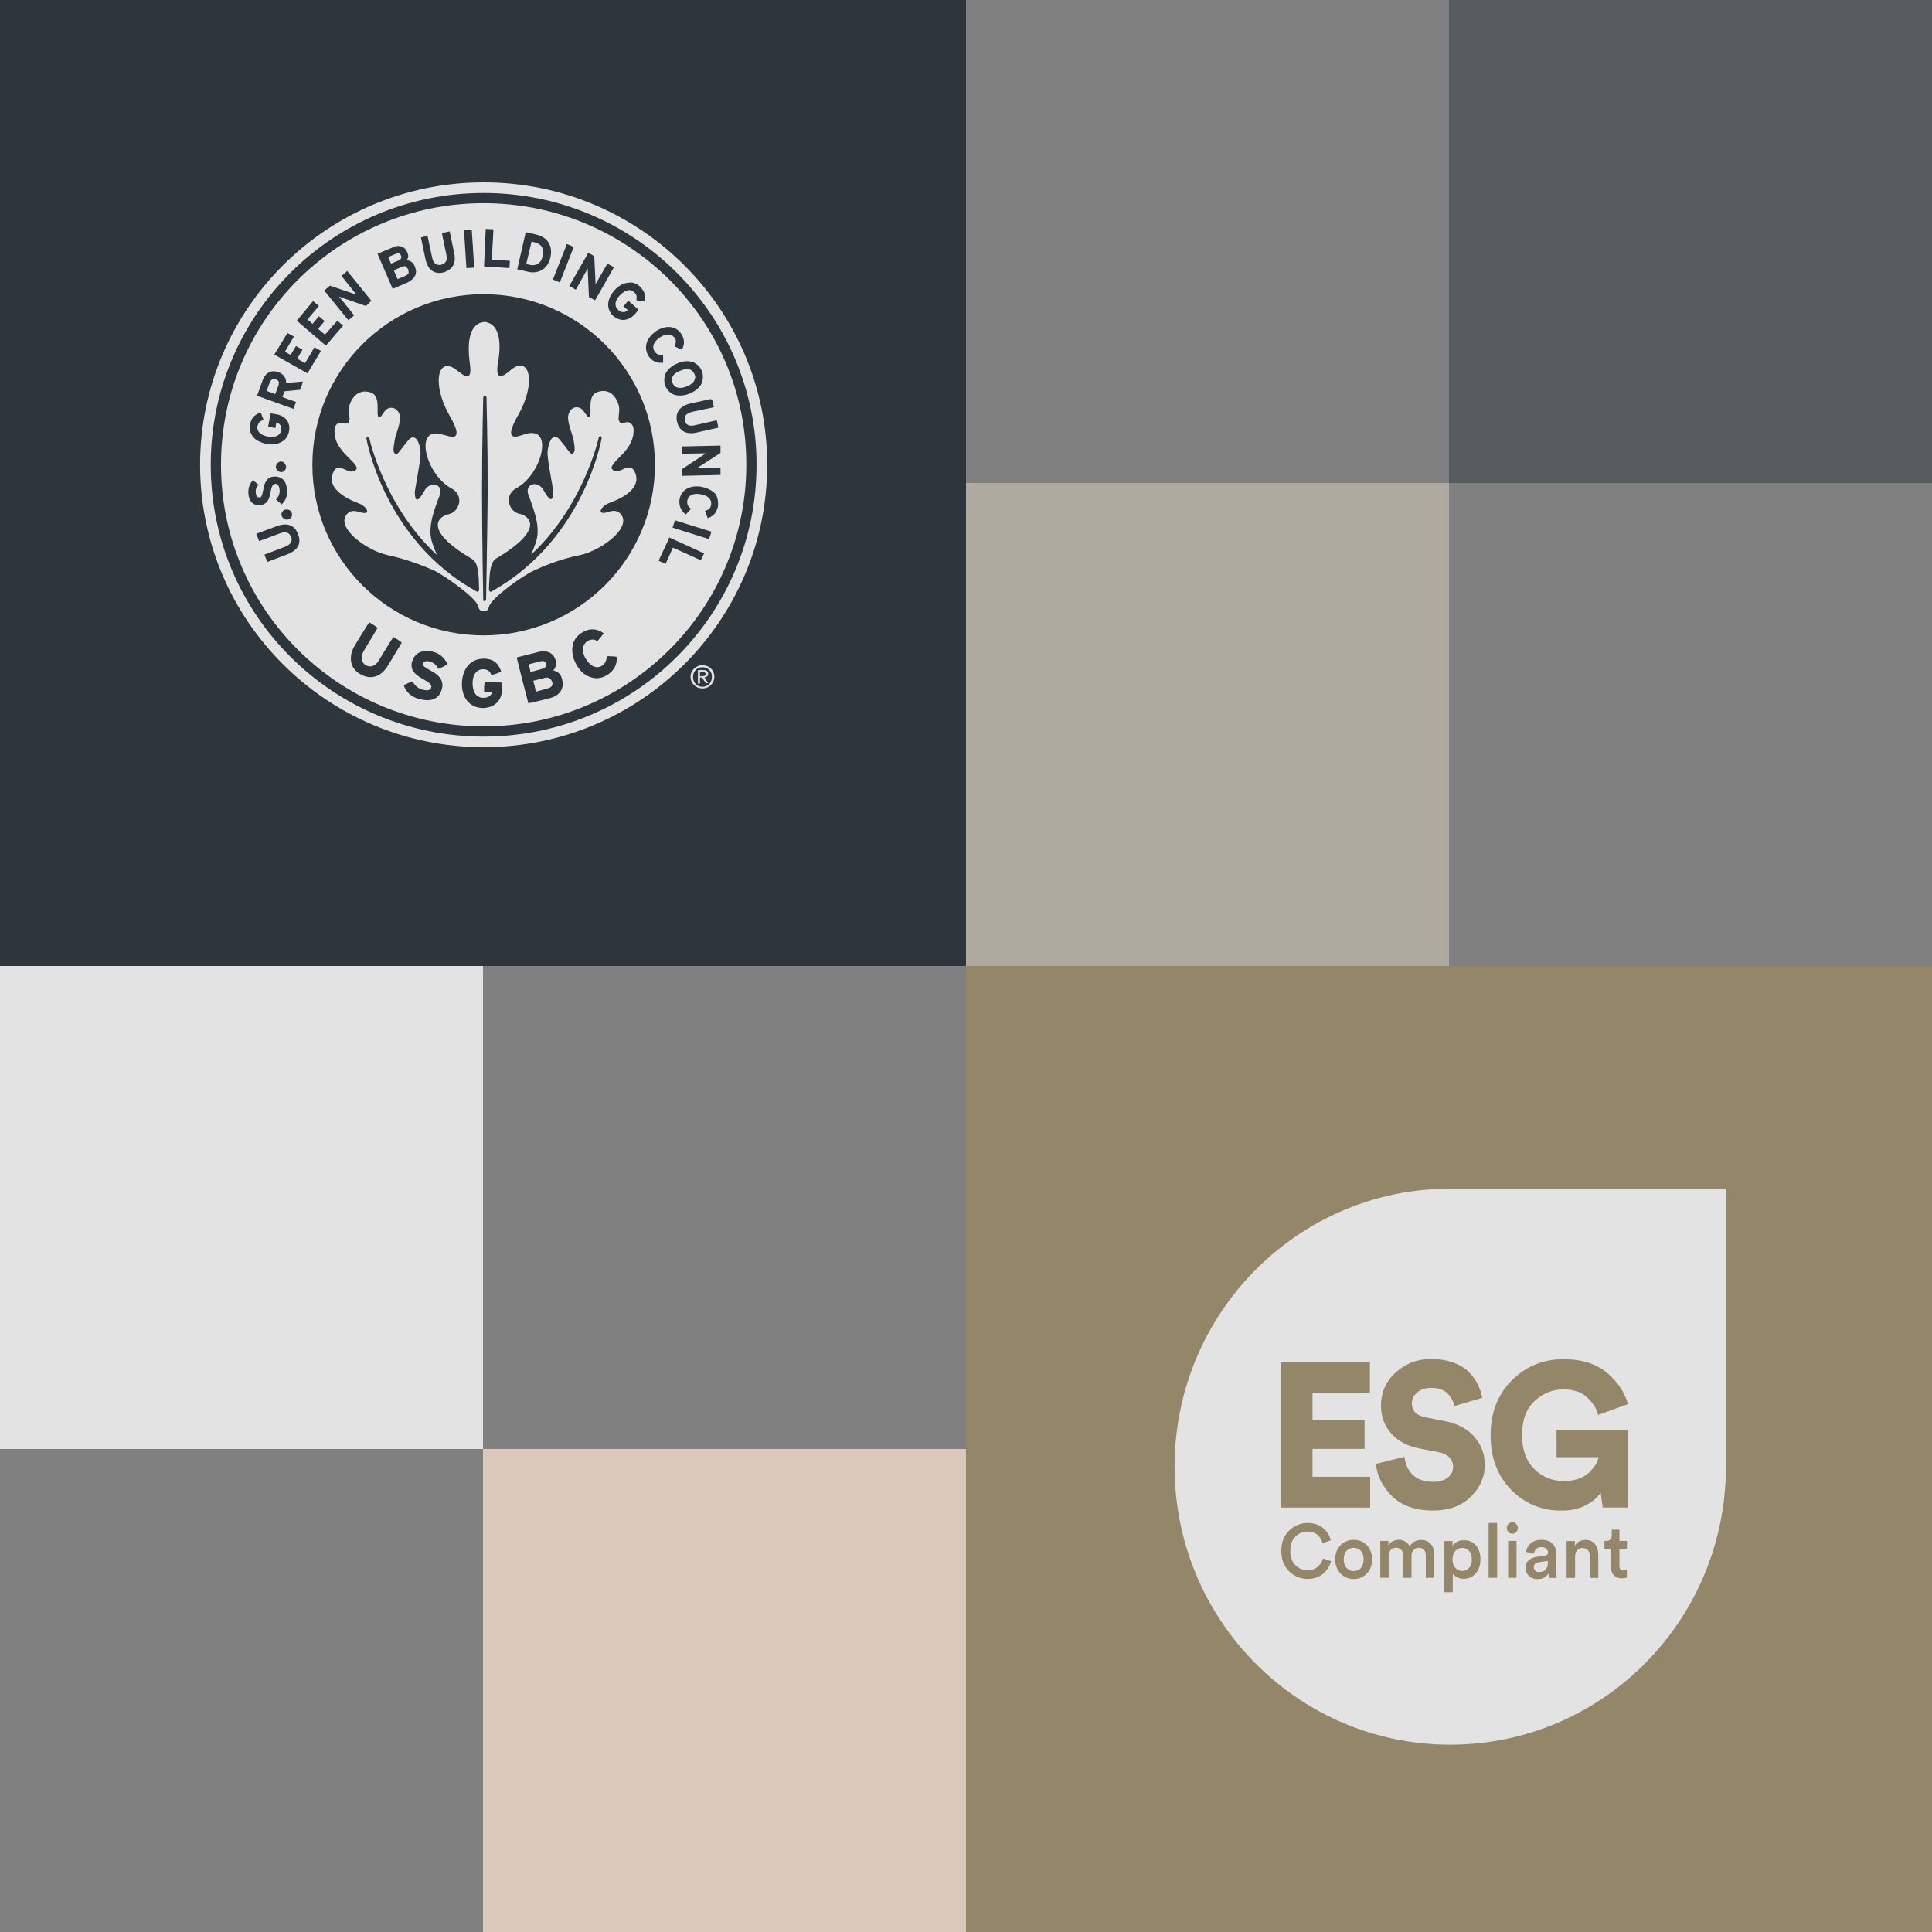 <?xml version="1.0" encoding="UTF-8" standalone="no"?>
<svg
   width="408"
   height="408"
   viewBox="0 0 408 408"
   fill="none"
   version="1.1"
   id="svg36"
   sodipodi:docname="home.intro.logo.svg"
   inkscape:version="1.1.1 (3bf5ae0d25, 2021-09-20)"
   xmlns:inkscape="http://www.inkscape.org/namespaces/inkscape"
   xmlns:sodipodi="http://sodipodi.sourceforge.net/DTD/sodipodi-0.dtd"
   xmlns="http://www.w3.org/2000/svg"
   xmlns:svg="http://www.w3.org/2000/svg">
  <rect x="0" y="0" width="408" height="408" fill="#808080" stroke="none"/>
  <defs
     id="defs40" />
  <sodipodi:namedview
     id="namedview38"
     pagecolor="#ffffff"
     bordercolor="#666666"
     borderopacity="1.0"
     inkscape:pageshadow="2"
     inkscape:pageopacity="0.0"
     inkscape:pagecheckerboard="0"
     showgrid="false"
     inkscape:zoom="2.1397059"
     inkscape:cx="260.08247"
     inkscape:cy="166.61168"
     inkscape:window-width="2560"
     inkscape:window-height="1377"
     inkscape:window-x="-8"
     inkscape:window-y="152"
     inkscape:window-maximized="1"
     inkscape:current-layer="logoTop" />
  <g
     id="logoTop">
    <rect
       width="204"
       height="204"
       fill="#2d363c"
       id="rect2"
       x="0"
       y="0" />
    <g
       style="fill:none"
       id="g874"
       transform="matrix(1.514,0,0,1.257,249.544,261.362)">
      <path
         fill-rule="evenodd"
         clip-rule="evenodd"
         d="M 0,40 C 0,17.909 17.909,0 40,0 H 80 V 40 C 80,62.091 62.091,80 40,80 17.909,80 0,62.091 0,40 Z m 28.362,5.887 H 15.485 v -20.911 h 12.86 v 4.399 h -8.332 v 3.973 h 7.558 v 4.097 h -7.558 v 4.008 h 8.367 v 4.434 z M 40.575,31.289 44.638,30.101 C 44.517,29.427 44.293,28.788 44.018,28.168 43.691,27.547 43.261,26.962 42.71,26.394 42.142,25.826 41.401,25.365 40.454,25.028 39.508,24.691 38.44,24.514 37.235,24.514 c -1.997,0 -3.701,0.638 -5.13,1.915 -1.429,1.277 -2.152,2.873 -2.152,4.806 0,1.561 0.499,2.891 1.481,3.991 0.981,1.1 2.324,1.809 4.046,2.146 l 2.772,0.532 c 0.689,0.124 1.222,0.372 1.601,0.745 0.379,0.372 0.568,0.816 0.568,1.348 0,0.656 -0.258,1.171 -0.775,1.579 -0.516,0.408 -1.205,0.603 -2.083,0.603 -1.308,0 -2.324,-0.337 -3.013,-1.011 -0.689,-0.692 -1.085,-1.543 -1.188,-2.59 l -4.149,1.029 c 0.172,1.738 0.964,3.281 2.358,4.647 1.395,1.366 3.374,2.057 5.939,2.057 2.29,0 4.114,-0.656 5.475,-1.986 1.36,-1.33 2.031,-2.856 2.031,-4.611 0,-1.525 -0.516,-2.873 -1.532,-4.026 -1.016,-1.153 -2.462,-1.898 -4.338,-2.252 l -2.72,-0.532 c -1.326,-0.248 -1.997,-0.922 -1.997,-2.004 0,-0.603 0.258,-1.135 0.775,-1.579 0.516,-0.443 1.171,-0.656 1.997,-0.656 1.085,0 1.894,0.284 2.427,0.834 0.534,0.55 0.844,1.135 0.947,1.791 z m 25.18,14.588 h -3.632 l -0.293,-2.128 c -0.499,0.727 -1.24,1.33 -2.204,1.827 -0.981,0.497 -2.135,0.745 -3.495,0.745 -2.909,0 -5.337,-1.011 -7.317,-3.015 -1.98,-2.022 -2.961,-4.629 -2.961,-7.857 0,-3.21 1.033,-5.817 3.082,-7.857 2.049,-2.04 4.545,-3.051 7.489,-3.051 2.634,0 4.717,0.638 6.266,1.915 1.549,1.277 2.582,2.785 3.116,4.54 l -4.356,1.561 c -0.207,-0.887 -0.723,-1.72 -1.567,-2.501 -0.826,-0.78 -1.997,-1.171 -3.478,-1.171 -1.567,0 -2.961,0.55 -4.166,1.667 -1.205,1.117 -1.825,2.731 -1.825,4.878 0,2.093 0.585,3.707 1.739,4.877 1.171,1.171 2.617,1.756 4.356,1.756 1.481,0 2.651,-0.372 3.495,-1.1 0.844,-0.745 1.343,-1.508 1.515,-2.324 H 55.425 V 34.686 H 65.755 Z M 19.293,54.901 c 0.584,0 1.081,-0.158 1.459,-0.492 0.378,-0.316 0.652,-0.72 0.789,-1.194 l 1.167,0.386 c -0.189,0.703 -0.584,1.317 -1.167,1.809 -0.584,0.492 -1.339,0.738 -2.248,0.738 -1.047,0 -1.956,-0.369 -2.695,-1.107 -0.738,-0.738 -1.116,-1.704 -1.116,-2.916 0,-1.212 0.378,-2.178 1.133,-2.916 0.755,-0.738 1.648,-1.107 2.677,-1.107 0.892,0 1.648,0.228 2.231,0.703 0.584,0.474 0.961,1.071 1.15,1.792 l -1.201,0.421 c -0.12,-0.492 -0.378,-0.896 -0.738,-1.212 -0.378,-0.316 -0.858,-0.474 -1.459,-0.474 -0.669,0 -1.253,0.246 -1.75,0.738 -0.498,0.474 -0.738,1.177 -0.738,2.055 0,0.878 0.24,1.546 0.738,2.038 0.498,0.492 1.081,0.738 1.768,0.738 z m 4.771,-3.583 c 0.515,-0.527 1.15,-0.79 1.922,-0.79 0.772,0 1.425,0.264 1.922,0.79 0.498,0.544 0.755,1.212 0.755,2.02 0,0.808 -0.24,1.493 -0.755,2.02 -0.498,0.544 -1.15,0.808 -1.922,0.808 -0.772,0 -1.407,-0.281 -1.922,-0.808 -0.498,-0.527 -0.755,-1.212 -0.755,-2.02 0,-0.826 0.24,-1.493 0.755,-2.02 z m 1.922,3.706 c 0.412,0 0.755,-0.141 1.03,-0.439 0.275,-0.299 0.412,-0.72 0.412,-1.247 0,-0.527 -0.12,-0.931 -0.412,-1.23 -0.292,-0.299 -0.618,-0.439 -1.03,-0.439 -0.412,0 -0.755,0.141 -1.03,0.439 -0.275,0.299 -0.412,0.703 -0.412,1.23 0,0.509 0.137,0.931 0.412,1.23 0.292,0.299 0.618,0.457 1.03,0.457 z m 22.448,-6.78 c 0.154,-0.158 0.343,-0.246 0.566,-0.246 0.223,0 0.429,0.088 0.566,0.246 0.154,0.158 0.24,0.351 0.24,0.58 0,0.228 -0.086,0.422 -0.24,0.58 -0.154,0.158 -0.343,0.246 -0.566,0.246 -0.223,0 -0.412,-0.088 -0.566,-0.246 -0.154,-0.158 -0.24,-0.351 -0.24,-0.58 0,-0.228 0.086,-0.421 0.24,-0.58 z m 6.419,2.845 c 0.36,0.369 0.532,0.843 0.532,1.423 h 0.017 v 2.652 c 0,0.351 0.034,0.632 0.069,0.843 H 54.322 C 54.287,55.902 54.27,55.674 54.27,55.34 c -0.343,0.562 -0.875,0.843 -1.596,0.843 -0.532,0 -0.944,-0.158 -1.27,-0.474 -0.326,-0.316 -0.48,-0.685 -0.48,-1.124 0,-0.457 0.137,-0.826 0.429,-1.089 0.292,-0.263 0.669,-0.439 1.133,-0.509 l 1.321,-0.211 c 0.257,-0.035 0.378,-0.176 0.378,-0.386 0,-0.228 -0.069,-0.422 -0.24,-0.58 -0.172,-0.158 -0.412,-0.228 -0.738,-0.228 -0.309,0 -0.549,0.088 -0.738,0.264 -0.189,0.176 -0.292,0.404 -0.326,0.685 l -1.133,-0.264 c 0.051,-0.492 0.275,-0.896 0.669,-1.23 0.395,-0.334 0.892,-0.509 1.51,-0.509 0.755,0 1.304,0.193 1.665,0.562 z m -1.047,3.759 c 0.24,-0.211 0.36,-0.562 0.36,-1.054 v -0.246 l -1.356,0.211 c -0.463,0.088 -0.686,0.316 -0.686,0.72 0,0.193 0.069,0.351 0.206,0.492 0.137,0.123 0.309,0.193 0.549,0.193 0.378,0 0.686,-0.105 0.927,-0.316 z m -7.002,1.142 h -1.236 v -7.886 h 1.236 z m 17.9,-1.212 c 0.103,0.105 0.275,0.158 0.498,0.158 0.123,0 0.247,-0.014 0.383,-0.03 0.015,-0.002 0.031,-0.004 0.046,-0.005 v 1.036 c -0.189,0.088 -0.429,0.123 -0.755,0.123 -0.48,0 -0.858,-0.141 -1.133,-0.422 -0.275,-0.281 -0.412,-0.667 -0.412,-1.159 v -2.67 h -0.961 v -1.124 h 0.257 c 0.275,0 0.463,-0.07 0.601,-0.228 0.137,-0.158 0.206,-0.351 0.206,-0.597 v -0.79 h 1.116 v 1.616 h 1.081 v 1.124 h -1.081 v 2.459 c 0,0.228 0.051,0.404 0.154,0.509 z M 49.619,55.99 H 48.401 V 50.685 H 49.619 Z M 34.121,51.476 c 0.36,-0.615 0.927,-0.931 1.682,-0.931 0.515,0 0.944,0.158 1.304,0.509 0.36,0.334 0.532,0.826 0.532,1.493 v 3.443 h -1.184 v -3.232 c 0,-0.334 -0.086,-0.597 -0.258,-0.79 -0.172,-0.193 -0.429,-0.299 -0.755,-0.299 -0.309,0 -0.566,0.105 -0.772,0.334 -0.189,0.228 -0.292,0.509 -0.292,0.843 v 3.144 h -1.219 v -3.232 c 0,-0.334 -0.086,-0.597 -0.257,-0.79 -0.172,-0.193 -0.429,-0.299 -0.755,-0.299 -0.326,0 -0.601,0.105 -0.789,0.334 -0.189,0.228 -0.292,0.509 -0.292,0.843 v 3.144 h -1.218 v -5.304 h 1.184 v 0.667 c 0.137,-0.263 0.343,-0.474 0.635,-0.615 0.292,-0.141 0.584,-0.211 0.892,-0.211 0.36,0 0.669,0.088 0.944,0.246 0.275,0.158 0.481,0.404 0.618,0.703 z m 24.611,-0.72 c 0.275,-0.141 0.566,-0.211 0.875,-0.211 0.601,0 1.081,0.193 1.39,0.597 0.326,0.386 0.48,0.896 0.48,1.51 v 3.355 h -1.236 v -3.127 c 0,-0.369 -0.086,-0.65 -0.258,-0.861 -0.172,-0.211 -0.446,-0.316 -0.807,-0.316 -0.343,0 -0.601,0.123 -0.789,0.351 -0.189,0.228 -0.275,0.527 -0.275,0.896 v 3.056 h -1.236 v -5.304 h 1.201 v 0.703 c 0.154,-0.299 0.378,-0.509 0.652,-0.65 z m -17.763,0.07 c 0.292,-0.158 0.635,-0.246 1.013,-0.246 0.755,0 1.339,0.264 1.768,0.773 0.429,0.509 0.635,1.177 0.635,1.985 0,0.808 -0.223,1.475 -0.669,2.002 -0.446,0.527 -1.03,0.79 -1.768,0.79 -0.36,0 -0.652,-0.07 -0.944,-0.211 -0.292,-0.141 -0.498,-0.316 -0.635,-0.527 v 2.67 H 39.15 v -7.359 h 1.184 v 0.72 c 0.137,-0.246 0.343,-0.439 0.635,-0.597 z m 0.772,4.18 c 0.412,0 0.755,-0.158 1.013,-0.457 0.257,-0.316 0.395,-0.72 0.378,-1.212 0,-0.492 -0.12,-0.896 -0.378,-1.194 -0.258,-0.299 -0.601,-0.457 -1.013,-0.457 -0.412,0 -0.755,0.158 -1.013,0.457 -0.257,0.298 -0.395,0.703 -0.395,1.194 0,0.509 0.137,0.913 0.395,1.212 0.275,0.299 0.601,0.457 1.013,0.457 z"
         fill="#ffffff"
         id="path865" />
    </g>
    <g
       style="fill:none"
       id="g1456"
       transform="matrix(1.497,0,0,1.491,42.254,38.515)">
      <path
         d="M 40,0 C 17.919,0 0,17.919 0,40 0,62.081 17.919,80 40,80 62.081,80 80,62.081 80,40 80,17.919 62.081,0 40,0 Z m 0,78.497 C 18.728,78.497 1.503,61.272 1.503,40 1.503,18.728 18.728,1.503 40,1.503 61.272,1.503 78.497,18.728 78.497,40 78.497,61.272 61.272,78.497 40,78.497 Z"
         fill="#e3e3e3"
         id="path1417" />
      <path
         d="m 27.862,13.699 c 0.289,-0.116 1.098,-0.462 1.098,-0.462 0.231,-0.116 0.405,-0.231 0.462,-0.405 l -0.058,-0.52 -0.347,-0.405 c -0.173,-0.058 -0.347,-0.058 -0.578,0.058 0,0 -0.867,0.405 -1.098,0.462 0.058,0.231 0.405,1.04 0.52,1.272 z"
         fill="#e3e3e3"
         id="path1419" />
      <path
         d="m 10.697,27.919 c -0.405,-0.173 -0.694,0 -0.867,0.405 0,0 -0.347,0.983 -0.462,1.214 0.231,0.058 1.04,0.405 1.214,0.462 0.116,-0.231 0.462,-1.214 0.462,-1.214 0.058,-0.116 0.058,-0.231 0.058,-0.347 0.058,-0.173 -0.058,-0.405 -0.405,-0.52 z"
         fill="#e3e3e3"
         id="path1421" />
      <path
         d="m 66.535,27.975 c 0,0.173 0.058,0.289 0.116,0.462 0.289,0.694 1.04,0.867 2.023,0.462 0.578,-0.231 0.983,-0.578 1.098,-0.983 0.116,-0.289 0.116,-0.52 -0.058,-0.809 -0.289,-0.694 -1.04,-0.867 -2.023,-0.405 -0.751,0.289 -1.156,0.751 -1.156,1.272 z"
         fill="#e3e3e3"
         id="path1423" />
      <path
         d="m 47.628,11.56 c 0.347,-0.231 0.578,-0.578 0.694,-1.098 0.058,-0.231 0.058,-0.405 0.058,-0.578 0,-0.289 -0.058,-0.52 -0.173,-0.751 -0.173,-0.289 -0.52,-0.52 -0.983,-0.636 0,0 -0.289,-0.058 -0.462,-0.116 -0.058,0.289 -0.694,2.948 -0.751,3.179 0.173,0.058 0.462,0.116 0.462,0.116 0.405,0.116 0.809,0.058 1.156,-0.116 z"
         fill="#e3e3e3"
         id="path1425" />
      <path
         d="m 28.383,10.579 c 0,-0.116 0,-0.173 -0.058,-0.231 -0.116,-0.289 -0.347,-0.405 -0.694,-0.231 0,0 -0.867,0.347 -1.098,0.463 0.058,0.173 0.289,0.694 0.405,0.925 0.289,-0.116 1.098,-0.462 1.098,-0.462 0.289,-0.116 0.347,-0.289 0.347,-0.462 z"
         fill="#e3e3e3"
         id="path1427" />
      <path
         d="m 40.001,2.947 c -20.462,0 -37.052,16.59 -37.052,37.052 0,20.462 16.59,37.052 37.052,37.052 20.462,0 37.052,-16.59 37.052,-37.052 C 77.111,19.537 60.464,2.947 40.001,2.947 Z M 73.412,37.282 v 1.04 l -3.121,2.023 c 0,0 -0.116,0.058 -0.231,0.116 0.116,0 0.578,0 0.578,0 l 2.775,-0.058 v 1.04 L 68.036,41.56 v -0.983 l 3.237,-2.139 c 0,0 0.058,-0.058 0.116,-0.058 -0.116,0 -0.578,0 -0.578,0 l -2.775,0.058 v -1.04 l 5.26,-0.116 z m -1.156,-6.474 0.231,1.04 -3.006,0.636 c -0.462,0.116 -0.809,0.289 -0.983,0.52 -0.116,0.173 -0.173,0.405 -0.116,0.694 0.058,0.289 0.173,0.52 0.405,0.636 0.231,0.173 0.578,0.173 1.04,0.058 l 3.064,-0.694 0.231,1.04 -3.063,0.694 c -1.503,0.347 -2.486,-0.231 -2.775,-1.561 -0.289,-1.272 0.405,-2.196 1.85,-2.543 l 2.89,-0.636 z m -1.503,-4.162 c 0.231,0.578 0.231,1.098 0.058,1.676 -0.231,0.636 -0.867,1.214 -1.676,1.561 -0.809,0.347 -1.619,0.405 -2.312,0.173 -0.52,-0.231 -0.925,-0.636 -1.156,-1.156 -0.231,-0.52 -0.231,-1.098 -0.058,-1.676 0.231,-0.636 0.867,-1.214 1.676,-1.561 1.503,-0.694 2.89,-0.289 3.468,0.983 z m -7.803,-3.699 c 0.116,-0.694 0.636,-1.329 1.329,-1.85 1.387,-0.925 2.832,-0.809 3.584,0.347 0.463,0.694 0.52,1.387 0.173,2.139 l -0.058,0.116 -1.04,-0.462 0.058,-0.173 c 0.173,-0.463 0.173,-0.694 -0.058,-1.04 -0.173,-0.231 -0.405,-0.405 -0.694,-0.462 -0.405,-0.058 -0.867,0.058 -1.387,0.405 -0.867,0.578 -1.156,1.329 -0.751,1.965 0.231,0.347 0.52,0.52 1.04,0.52 h 0.173 v 1.098 h -0.173 c -0.809,0.058 -1.445,-0.289 -1.908,-0.983 -0.289,-0.52 -0.405,-1.04 -0.289,-1.619 z m -0.983,-8.266 c 0.636,0.578 0.925,1.214 0.751,2.023 l -0.058,0.173 -1.098,-0.173 v -0.173 c 0.058,-0.463 0,-0.694 -0.347,-0.983 -0.231,-0.231 -0.52,-0.289 -0.751,-0.289 -0.405,0.058 -0.809,0.289 -1.272,0.751 -0.405,0.463 -0.636,0.925 -0.578,1.329 0,0.289 0.173,0.52 0.405,0.751 0.231,0.231 0.462,0.289 0.751,0.289 0.231,0 0.405,-0.173 0.578,-0.289 -0.173,-0.116 -0.636,-0.52 -0.636,-0.52 l 0.694,-0.809 1.445,1.272 -0.463,0.578 c -0.462,0.52 -0.983,0.809 -1.561,0.867 -0.52,0.058 -1.04,-0.173 -1.503,-0.52 -0.463,-0.405 -0.694,-0.925 -0.751,-1.445 -0.058,-0.694 0.231,-1.445 0.809,-2.139 0.578,-0.694 1.272,-1.098 2.023,-1.156 0.52,-0.116 1.098,0.058 1.561,0.463 z m -7.226,-4.74 0.867,0.52 0.173,3.757 c 0,0 0,0.116 0,0.231 0.116,-0.231 0.289,-0.52 0.289,-0.52 l 1.387,-2.428 0.925,0.52 -2.659,4.682 -0.867,-0.462 -0.173,-3.873 c 0,0 0,-0.116 0,-0.173 -0.116,0.173 -0.289,0.52 -0.289,0.52 l -1.387,2.486 -0.925,-0.52 2.601,-4.566 z M 51.678,8.901 51.735,8.728 52.718,9.132 50.753,14.161 49.77,13.757 Z m -5.78,-1.676 0.058,-0.173 1.503,0.347 c 1.619,0.405 2.312,1.619 1.965,3.237 -0.462,1.907 -1.965,2.312 -3.179,2.023 L 44.741,12.311 Z M 40.29,6.762 V 6.589 l 1.098,0.058 c 0,0 -0.231,4.046 -0.231,4.335 0.289,0 2.543,0.116 2.543,0.116 l -0.058,1.04 -3.584,-0.231 z m -2.139,-0.058 h 0.173 l 0.347,5.376 -1.098,0.058 -0.347,-5.376 z m -6.069,0.867 0.636,3.006 c 0.173,0.867 0.578,1.214 1.272,1.098 0.405,-0.116 0.983,-0.347 0.751,-1.445 L 34.105,7.167 35.03,6.994 35.204,6.936 35.839,9.999 c 0.173,0.751 0.116,1.445 -0.231,1.908 -0.289,0.405 -0.751,0.694 -1.329,0.867 -0.578,0.116 -1.098,0.058 -1.503,-0.231 -0.462,-0.289 -0.809,-0.867 -0.983,-1.676 L 31.157,7.803 Z m -4.856,1.619 c 0.462,-0.231 0.925,-0.231 1.272,-0.058 0.347,0.116 0.578,0.405 0.751,0.809 0.058,0.173 0.116,0.347 0.116,0.52 0,0.231 -0.116,0.405 -0.231,0.578 0.405,0 0.925,0.231 1.156,0.867 0.116,0.289 0.173,0.52 0.173,0.751 0,0.173 -0.058,0.347 -0.116,0.52 -0.173,0.405 -0.578,0.751 -1.156,1.04 l -2.023,0.867 -2.139,-4.971 z m -8.902,5.434 3.526,1.214 c 0,0 0.116,0.058 0.231,0.058 -0.116,-0.116 -0.405,-0.462 -0.405,-0.462 l -1.734,-2.196 0.694,-0.578 0.116,-0.116 3.41,4.22 -0.751,0.751 -3.642,-1.272 c 0,0 -0.058,-0.058 -0.173,-0.058 0.058,0.116 0.405,0.462 0.405,0.462 l 1.734,2.196 -0.809,0.694 -3.41,-4.22 z m -2.486,2.312 0.116,-0.116 0.809,0.694 c 0,0 -1.445,1.676 -1.618,1.907 0.173,0.116 0.578,0.463 0.694,0.636 0.173,-0.173 0.925,-1.098 0.925,-1.098 l 0.809,0.694 c 0,0 -0.809,0.925 -0.925,1.098 0.173,0.173 0.809,0.694 0.983,0.809 0.173,-0.231 1.734,-1.965 1.734,-1.965 l 0.809,0.694 -2.428,2.832 -4.104,-3.526 z M 7.053,34.334 c 0.116,-0.867 0.578,-1.387 1.329,-1.676 l 0.173,-0.058 0.405,1.04 -0.173,0.058 c -0.405,0.173 -0.578,0.405 -0.694,0.809 -0.058,0.289 0,0.578 0.173,0.809 0.231,0.347 0.694,0.578 1.329,0.694 1.04,0.173 1.734,-0.173 1.85,-0.925 0,-0.058 0,-0.173 0,-0.231 0,-0.231 -0.058,-0.405 -0.173,-0.52 -0.116,-0.173 -0.347,-0.289 -0.52,-0.347 -0.058,0.231 -0.116,0.809 -0.116,0.809 L 9.597,34.624 9.943,32.716 10.695,32.832 c 0.694,0.116 1.214,0.405 1.561,0.867 0.289,0.405 0.405,0.983 0.289,1.561 -0.116,0.578 -0.405,1.098 -0.867,1.387 -0.578,0.405 -1.387,0.578 -2.254,0.405 C 8.556,36.878 7.805,36.531 7.4,35.953 7.169,35.606 6.995,35.202 6.995,34.739 c 0,-0.173 0,-0.289 0.058,-0.405 z m 5.896,12.543 c 0.116,0.405 -0.173,0.809 -0.52,0.867 -0.405,0.116 -0.809,-0.173 -0.925,-0.52 -0.116,-0.405 0.173,-0.809 0.52,-0.867 0.462,-0.116 0.867,0.173 0.925,0.52 z M 12.14,40.288 c 0,0.405 -0.347,0.751 -0.694,0.751 -0.405,0 -0.751,-0.347 -0.751,-0.751 0,-0.405 0.347,-0.751 0.751,-0.751 0.347,0 0.636,0.347 0.694,0.751 z m -5.318,3.873 c -0.058,-0.694 0.058,-1.272 0.52,-1.85 l 0.116,-0.116 0.867,0.694 -0.173,0.058 c -0.289,0.347 -0.347,0.694 -0.289,1.098 0.058,0.231 0.116,0.462 0.231,0.52 l 0.289,0.058 c 0.231,0 0.347,-0.116 0.52,-1.04 0.173,-0.925 0.405,-1.792 1.445,-1.907 0.462,-0.058 0.867,0.058 1.214,0.289 0.405,0.289 0.636,0.809 0.694,1.503 0.116,0.751 -0.116,1.503 -0.636,2.023 l -0.116,0.116 -0.809,-0.694 0.116,-0.116 c 0.289,-0.347 0.462,-0.809 0.405,-1.272 C 11.1,42.716 10.81,42.658 10.521,42.716 10.29,42.774 10.117,42.947 9.943,43.814 9.77,44.855 9.539,45.548 8.498,45.722 8.094,45.78 7.689,45.664 7.4,45.433 7.111,45.202 6.88,44.739 6.822,44.161 Z M 12.371,52.658 9.481,53.757 9.076,52.716 11.967,51.618 c 0.462,-0.173 0.751,-0.405 0.867,-0.694 0.116,-0.231 0.116,-0.462 0,-0.694 -0.173,-0.405 -0.462,-0.925 -1.561,-0.52 L 8.325,50.809 7.92,49.768 10.868,48.67 c 1.445,-0.52 2.486,-0.116 2.948,1.156 0.52,1.272 0,2.254 -1.445,2.832 z m 1.792,-23.295 c 0,0 -2.081,0.231 -2.254,0.231 -0.058,0.116 -0.231,0.636 -0.289,0.809 0.231,0.116 1.908,0.694 1.908,0.694 l -0.347,0.983 -5.144,-1.85 0.809,-2.254 c 0.405,-1.04 1.214,-1.445 2.197,-1.098 0.751,0.289 1.098,0.809 1.098,1.503 0,0 0,0 0,0.058 0.289,-0.058 2.37,-0.231 2.37,-0.231 z m -3.699,-4.971 1.792,-2.948 0.058,-0.116 0.925,0.52 c 0,0 -1.156,1.907 -1.272,2.139 0.173,0.116 0.636,0.347 0.809,0.462 0.116,-0.231 0.751,-1.272 0.751,-1.272 l 0.925,0.52 c 0,0 -0.636,1.04 -0.751,1.272 0.173,0.116 0.925,0.52 1.098,0.636 0.173,-0.231 1.329,-2.254 1.329,-2.254 l 0.925,0.52 -1.907,3.179 z M 26.533,68.381 c -0.52,0.867 -1.156,1.445 -1.907,1.619 -0.636,0.173 -1.329,0.058 -2.023,-0.347 -0.694,-0.405 -1.098,-0.925 -1.272,-1.618 -0.058,-0.173 -0.058,-0.405 -0.058,-0.636 0,-0.578 0.173,-1.214 0.578,-1.85 0,0 1.907,-3.179 2.023,-3.237 0,0 1.156,0.694 1.156,0.809 l -1.907,3.179 c -0.52,0.867 -0.405,1.676 0.231,2.081 0.694,0.405 1.445,0.116 1.908,-0.751 0,0 1.907,-3.179 2.023,-3.237 0,0 1.156,0.694 1.156,0.809 z m 5.954,0.751 c 0.751,0.405 2.023,1.098 1.619,2.659 -0.173,0.578 -0.462,1.04 -0.925,1.272 -0.578,0.347 -1.329,0.347 -2.254,0.116 -1.098,-0.289 -1.907,-0.983 -2.196,-1.965 0,0 1.156,-0.578 1.272,-0.52 0.289,0.578 0.751,0.983 1.387,1.156 0.463,0.116 0.809,0.116 0.983,0 0.116,-0.116 0.231,-0.173 0.231,-0.347 0.058,-0.173 0,-0.116 0,-0.173 0,-0.231 -0.231,-0.462 -1.156,-0.983 -0.809,-0.462 -1.619,-0.983 -1.619,-1.965 0,-0.173 0,-0.405 0.116,-0.578 0.116,-0.462 0.405,-0.867 0.867,-1.156 0.52,-0.289 1.272,-0.347 2.023,-0.173 0.925,0.231 1.619,0.809 2.081,1.792 0,0 -1.156,0.636 -1.272,0.636 -0.289,-0.52 -0.694,-0.867 -1.214,-1.04 -0.52,-0.116 -0.867,-0.058 -0.983,0.289 -0.058,0.289 0.116,0.462 1.04,0.983 z m 10.116,2.601 c 0,1.676 -1.098,2.717 -2.775,2.717 -1.792,-0.058 -2.948,-1.445 -2.89,-3.526 0.058,-2.081 1.272,-3.468 3.063,-3.468 1.272,0 2.081,0.578 2.486,1.85 0,0 -1.272,0.52 -1.387,0.463 -0.231,-0.52 -0.52,-0.809 -1.156,-0.809 -0.925,0 -1.503,0.751 -1.503,1.965 0,0.694 0.173,1.329 0.52,1.676 0.231,0.231 0.578,0.405 0.925,0.405 0.751,0 1.156,-0.289 1.329,-0.809 0,0 -1.04,0 -1.156,-0.116 0,0 0,-1.214 0.116,-1.329 0,0 2.37,0.058 2.428,0.116 z m 8.324,0.231 c -0.289,0.52 -0.867,0.925 -1.619,1.098 0,0 -2.89,0.751 -3.006,0.694 0,0 -1.676,-6.416 -1.619,-6.474 l 2.948,-0.751 c 1.329,-0.347 2.254,0.116 2.543,1.214 0.058,0.173 0.058,0.289 0.058,0.405 0,0.347 -0.173,0.694 -0.405,0.983 0.636,0.116 1.098,0.578 1.214,1.156 0.058,0.231 0.116,0.462 0.116,0.694 0,0.347 -0.058,0.694 -0.231,0.983 z m 6.416,-2.139 c -0.694,0.405 -1.445,0.52 -2.139,0.289 -0.867,-0.231 -1.619,-0.867 -2.139,-1.85 -0.52,-0.925 -0.694,-1.965 -0.462,-2.832 0.173,-0.751 0.694,-1.329 1.387,-1.734 0.983,-0.578 2.023,-0.52 2.948,0.173 0,0 -0.809,1.098 -0.925,1.098 -0.405,-0.289 -0.867,-0.289 -1.329,0 -0.347,0.173 -0.52,0.462 -0.636,0.809 -0.116,0.462 0,1.098 0.347,1.676 0.347,0.578 0.809,1.04 1.272,1.156 0.347,0.116 0.694,0.058 0.983,-0.116 0.463,-0.289 0.636,-0.636 0.751,-1.387 0,0 1.272,0 1.387,0.116 0.058,1.156 -0.463,2.023 -1.445,2.601 z M 40.001,64.161 c -13.353,0 -24.162,-10.809 -24.162,-24.162 0,-13.353 10.809,-24.162 24.162,-24.162 13.353,0 24.162,10.809 24.162,24.162 0,13.353 -10.809,24.162 -24.162,24.162 z M 70.637,53.525 c 0,0 -3.642,-1.676 -3.931,-1.792 -0.116,0.231 -1.04,2.312 -1.04,2.312 l -0.983,-0.462 1.445,-3.121 0.058,-0.173 4.913,2.254 z m 1.156,-3.006 -5.144,-1.619 0.289,-0.867 0.058,-0.173 5.144,1.619 z m 1.272,-4.682 c -0.173,0.867 -0.578,1.387 -1.329,1.676 l -0.116,0.058 -0.405,-1.04 0.173,-0.058 c 0.463,-0.173 0.636,-0.405 0.694,-0.809 0.058,-0.289 0,-0.578 -0.173,-0.809 -0.231,-0.347 -0.694,-0.578 -1.329,-0.694 -1.04,-0.173 -1.734,0.173 -1.85,0.925 -0.058,0.462 0.058,0.751 0.405,1.04 l 0.116,0.116 -0.751,0.809 -0.116,-0.116 c -0.578,-0.52 -0.867,-1.214 -0.751,-2.023 0.231,-1.387 1.503,-2.081 3.121,-1.792 0.867,0.173 1.619,0.578 2.023,1.098 0.231,0.463 0.347,1.04 0.289,1.619 z"
         fill="#e3e3e3"
         id="path1429" />
      <path
         d="m 48.615,70.173 c 0,0 -1.503,0.405 -1.619,0.405 0.058,0.231 0.347,1.272 0.347,1.503 v 0.058 l 1.676,-0.462 c 0.462,-0.116 0.694,-0.347 0.694,-0.694 0,-0.058 0,-0.173 -0.058,-0.231 -0.173,-0.52 -0.463,-0.694 -1.04,-0.578 z"
         fill="#e3e3e3"
         id="path1431" />
      <path
         d="m 48.265,68.899 c 0,0 0.405,-0.116 0.463,-0.289 0.058,-0.173 0.058,-0.405 0.058,-0.405 -0.058,-0.289 -0.231,-0.52 -0.867,-0.347 0,0 -1.387,0.347 -1.561,0.405 0.058,0.173 0.231,0.867 0.231,1.04 v 0.058 z"
         fill="#e3e3e3"
         id="path1433" />
      <path
         d="m 57.514,45.492 c 0.347,-0.173 4.971,-1.561 3.873,-4.335 -0.751,-1.907 -2.139,0.347 -3.121,-0.405 -0.289,-0.231 -0.52,-0.405 0.867,-1.792 1.387,-1.329 1.792,-2.312 1.965,-3.121 0.116,-0.809 0.116,-1.445 -0.463,-1.792 -0.578,-0.347 -1.329,0.52 -1.561,-0.347 -0.116,-0.463 0.058,-0.751 0.058,-1.561 0,-0.925 -0.925,-3.237 -3.121,-2.428 -1.445,0.52 -0.694,2.948 -1.04,3.41 -0.405,0.463 -0.694,-0.983 -1.503,-1.214 -0.925,-0.289 -1.561,0.578 -1.561,1.387 0,0.809 0.52,2.254 0.694,2.832 0.116,0.462 0.347,1.676 0.173,2.023 -0.231,0.52 -0.463,0.347 -0.983,-0.347 -0.462,-0.636 -0.231,-0.347 -1.04,-1.329 -1.04,-1.272 -1.619,0.463 -1.734,1.676 -0.058,1.156 0.809,5.202 0.809,5.723 -0.058,2.428 -1.387,-0.347 -1.445,-0.405 -0.867,-1.329 -2.601,-0.694 -2.081,0.751 0.983,2.659 1.85,4.913 0.925,7.168 -0.116,0.289 -0.289,0.809 -0.52,1.329 7.457,-6.936 9.538,-16.59 9.538,-16.59 0,-0.116 0.231,-0.173 0.289,-0.173 0.116,0.058 0.116,0.231 0.116,0.289 0,0 -2.428,14.335 -15.491,21.676 -0.289,0.173 -0.347,0 -0.405,-0.289 0.058,-2.254 0.173,-3.815 0.983,-4.335 6.994,-4.162 4.74,-6.069 3.295,-6.358 -1.445,-0.289 -2.312,-2.659 -0.289,-3.7 3.526,-1.965 5.318,-9.075 0.925,-7.514 -0.405,0.058 -3.295,1.561 -0.751,-2.832 2.428,-4.335 1.676,-8.208 -0.809,-6.532 -0.636,0.463 -2.486,2.428 -2.139,-0.462 0.809,-4.277 -0.289,-5.78 -1.503,-6.069 0,0 -0.116,0 -0.231,-0.058 h -0.116 c -0.058,0 -0.347,0.058 -0.347,0.058 -1.272,0.289 -2.312,1.792 -1.676,6.127 0.347,2.832 -1.503,0.867 -2.139,0.462 -2.486,-1.676 -3.237,2.197 -0.809,6.532 2.543,4.335 -0.347,2.832 -0.751,2.832 -4.393,-1.561 -2.601,5.549 0.983,7.514 2.023,1.04 1.156,3.41 -0.289,3.7 -1.445,0.289 -3.757,2.196 3.295,6.358 0.867,0.52 0.925,2.081 0.983,4.335 -0.058,0.231 -0.116,0.405 -0.405,0.231 C 25.896,50.637 23.468,36.301 23.468,36.301 c 0,-0.116 0.058,-0.289 0.116,-0.289 0.116,-0.058 0.231,0.116 0.289,0.231 0,0 2.081,9.595 9.538,16.532 -0.231,-0.52 -0.405,-1.04 -0.52,-1.329 -0.925,-2.254 -0.058,-4.566 0.925,-7.168 0.52,-1.445 -1.156,-2.081 -2.081,-0.751 -0.058,0.058 -1.387,2.832 -1.445,0.405 0,-0.52 0.867,-4.566 0.809,-5.723 -0.058,-1.156 -0.694,-2.89 -1.734,-1.676 -0.809,0.983 -0.578,0.751 -1.04,1.329 -0.52,0.694 -0.751,0.867 -0.983,0.347 -0.173,-0.347 0.116,-1.619 0.173,-2.023 0.173,-0.578 0.694,-2.023 0.694,-2.832 0,-0.809 -0.636,-1.619 -1.561,-1.387 -0.809,0.231 -1.098,1.676 -1.503,1.214 -0.347,-0.462 0.405,-2.89 -1.04,-3.41 -2.196,-0.751 -3.121,1.503 -3.121,2.428 0,0.867 0.173,1.098 0.058,1.561 -0.231,0.867 -0.983,0.058 -1.561,0.347 -0.578,0.347 -0.578,0.983 -0.463,1.792 0.116,0.809 0.578,1.792 1.965,3.121 1.387,1.329 1.214,1.561 0.867,1.792 -0.983,0.751 -2.428,-1.561 -3.121,0.405 -1.04,2.717 3.526,4.162 3.873,4.335 0.983,0.462 1.503,1.561 0.173,1.214 -0.52,-0.116 -1.387,-0.52 -2.023,0.173 -1.734,1.907 2.717,5.202 5.665,5.838 2.948,0.636 5.607,1.734 6.705,2.254 1.098,0.52 5.78,3.7 6.127,5.029 0.058,0.405 0.289,0.694 0.751,0.694 0.462,0 0.636,-0.231 0.751,-0.636 0.289,-1.272 5.029,-4.566 6.127,-5.029 1.156,-0.578 3.815,-1.734 6.763,-2.312 2.948,-0.636 7.399,-3.931 5.665,-5.838 -0.636,-0.694 -1.445,-0.347 -2.023,-0.173 -1.329,0.289 -0.751,-0.809 0.231,-1.272 z M 40.346,59.076 c 0,0 -0.058,0.289 -0.231,0.231 -0.231,0 -0.173,-0.231 -0.173,-0.231 0,0 -0.173,-9.191 -0.173,-15.491 0,-6.301 0.173,-13.121 0.173,-13.121 0,0 0.058,-0.289 0.231,-0.289 0.173,0 0.231,0.289 0.231,0.289 0,0 0.173,6.821 0.173,13.121 -0.058,6.301 -0.231,15.491 -0.231,15.491 z"
         fill="#e3e3e3"
         id="path1435" />
      <path
         d="m 70.868,68.381 c 0.925,0 1.676,0.694 1.676,1.619 0,0.983 -0.751,1.676 -1.676,1.676 -0.925,0 -1.676,-0.694 -1.676,-1.676 0,-0.925 0.809,-1.619 1.676,-1.619 z m 0,0.289 c -0.751,0 -1.329,0.578 -1.329,1.387 0,0.809 0.578,1.387 1.329,1.387 0.751,0 1.329,-0.578 1.329,-1.387 0.058,-0.809 -0.578,-1.387 -1.329,-1.387 z m -0.347,2.312 h -0.289 v -1.907 h 0.751 c 0.462,0 0.694,0.173 0.694,0.52 0,0.347 -0.231,0.463 -0.52,0.52 l 0.52,0.809 H 71.33 L 70.81,70.115 h -0.289 z m 0,-1.04 h 0.347 c 0.347,0 0.462,-0.116 0.462,-0.289 0,-0.173 -0.116,-0.289 -0.405,-0.289 h -0.405 z"
         fill="#e3e3e3"
         id="path1437" />
    </g>
  </g>
  <g
     id="logoBottom">
    <rect
       x="204"
       y="204"
       width="204"
       height="204"
       fill="#948769"
       id="rect27" />
    <path
       fill-rule="evenodd"
       clip-rule="evenodd"
       d="m 248.049,309.73 c 0,-32.425 26.064,-58.711 58.214,-58.711 h 58.214 v 58.711 c 0,32.425 -26.064,58.711 -58.214,58.711 -32.15,0 -58.214,-26.286 -58.214,-58.711 z m 41.277,8.641 h -18.741 v -30.693 h 18.716 v 6.455 h -12.127 v 5.831 h 11 v 6.013 h -11 v 5.884 h 12.177 v 6.508 z m 17.774,-21.427 5.913,-1.744 c -0.176,-0.989 -0.502,-1.927 -0.902,-2.837 -0.476,-0.911 -1.102,-1.77 -1.904,-2.604 -0.828,-0.834 -1.905,-1.51 -3.283,-2.005 -1.377,-0.495 -2.931,-0.754 -4.685,-0.754 -2.906,0 -5.386,0.936 -7.466,2.812 -2.08,1.874 -3.132,4.217 -3.132,7.054 0,2.291 0.726,4.243 2.154,5.858 1.429,1.613 3.384,2.655 5.888,3.15 l 4.034,0.781 c 1.001,0.182 1.778,0.546 2.33,1.093 0.552,0.546 0.827,1.198 0.827,1.979 0,0.963 -0.375,1.717 -1.128,2.316 -0.751,0.599 -1.754,0.885 -3.031,0.885 -1.904,0 -3.382,-0.495 -4.385,-1.484 -1.001,-1.014 -1.578,-2.265 -1.728,-3.8 l -6.038,1.51 c 0.25,2.551 1.403,4.816 3.432,6.819 2.03,2.005 4.91,3.021 8.645,3.021 3.331,0 5.987,-0.963 7.967,-2.916 1.979,-1.952 2.956,-4.191 2.956,-6.768 0,-2.238 -0.751,-4.217 -2.23,-5.909 -1.477,-1.692 -3.583,-2.786 -6.313,-3.307 l -3.959,-0.781 c -1.93,-0.364 -2.906,-1.353 -2.906,-2.941 0,-0.885 0.375,-1.666 1.128,-2.316 0.751,-0.652 1.703,-0.964 2.906,-0.964 1.578,0 2.755,0.417 3.532,1.224 0.777,0.807 1.228,1.666 1.378,2.629 z m 36.646,21.412 h -5.287 l -0.425,-3.123 c -0.728,1.067 -1.805,1.952 -3.208,2.682 -1.428,0.729 -3.107,1.093 -5.086,1.093 -4.234,0 -7.767,-1.484 -10.647,-4.425 -2.882,-2.968 -4.309,-6.796 -4.309,-11.534 0,-4.712 1.502,-8.538 4.484,-11.532 2.982,-2.993 6.615,-4.477 10.899,-4.477 3.833,0 6.865,0.936 9.119,2.811 2.256,1.874 3.759,4.088 4.535,6.665 l -6.338,2.29 c -0.301,-1.3 -1.052,-2.525 -2.281,-3.669 -1.202,-1.146 -2.906,-1.719 -5.06,-1.719 -2.281,0 -4.309,0.807 -6.063,2.447 -1.755,1.641 -2.656,4.01 -2.656,7.16 0,3.072 0.851,5.441 2.529,7.158 1.704,1.719 3.809,2.577 6.34,2.577 2.154,0 3.858,-0.546 5.086,-1.615 1.227,-1.092 1.953,-2.212 2.205,-3.41 h -8.87 v -5.805 h 15.034 z m -67.619,13.245 c 0.85,0 1.573,-0.232 2.123,-0.722 0.549,-0.464 0.949,-1.057 1.148,-1.753 l 1.698,0.567 c -0.274,1.032 -0.848,1.933 -1.698,2.655 -0.848,0.722 -1.947,1.083 -3.272,1.083 -1.524,0 -2.848,-0.542 -3.921,-1.625 -1.074,-1.082 -1.624,-2.5 -1.624,-4.279 0,-1.779 0.55,-3.197 1.649,-4.28 1.099,-1.083 2.397,-1.625 3.896,-1.625 1.298,0 2.398,0.336 3.247,1.032 0.85,0.696 1.399,1.572 1.674,2.629 l -1.748,0.619 c -0.175,-0.722 -0.55,-1.315 -1.074,-1.779 -0.55,-0.464 -1.249,-0.696 -2.123,-0.696 -0.974,0 -1.824,0.361 -2.548,1.083 -0.723,0.696 -1.074,1.726 -1.074,3.016 0,1.289 0.351,2.268 1.074,2.99 0.725,0.722 1.575,1.083 2.573,1.083 z m 6.944,-5.259 c 0.75,-0.774 1.674,-1.161 2.797,-1.161 1.125,0 2.074,0.387 2.799,1.161 0.723,0.798 1.099,1.779 1.099,2.965 0,1.186 -0.351,2.191 -1.099,2.963 -0.725,0.8 -1.674,1.186 -2.799,1.186 -1.124,0 -2.048,-0.412 -2.797,-1.186 -0.725,-0.772 -1.099,-1.777 -1.099,-2.963 0,-1.212 0.349,-2.191 1.099,-2.965 z m 2.797,5.44 c 0.6,0 1.1,-0.207 1.499,-0.644 0.4,-0.439 0.6,-1.058 0.6,-1.83 0,-0.774 -0.175,-1.366 -0.6,-1.805 -0.425,-0.439 -0.899,-0.644 -1.499,-0.644 -0.6,0 -1.099,0.205 -1.498,0.644 -0.4,0.439 -0.6,1.032 -0.6,1.805 0,0.747 0.199,1.365 0.6,1.804 0.423,0.439 0.898,0.671 1.498,0.671 z m 32.671,-9.952 c 0.224,-0.232 0.499,-0.361 0.824,-0.361 0.325,0 0.624,0.129 0.825,0.361 0.224,0.232 0.349,0.515 0.349,0.85 0,0.336 -0.125,0.619 -0.349,0.851 -0.226,0.232 -0.501,0.361 -0.825,0.361 -0.325,0 -0.6,-0.129 -0.824,-0.361 -0.226,-0.232 -0.349,-0.515 -0.349,-0.851 0,-0.335 0.124,-0.618 0.349,-0.85 z m 9.342,4.176 c 0.524,0.542 0.774,1.237 0.774,2.089 h 0.025 v 3.893 c 0,0.517 0.05,0.929 0.099,1.237 h -1.672 c -0.051,-0.154 -0.076,-0.489 -0.076,-0.979 -0.499,0.825 -1.273,1.237 -2.323,1.237 -0.774,0 -1.374,-0.232 -1.848,-0.696 -0.474,-0.464 -0.7,-1.005 -0.7,-1.65 0,-0.671 0.201,-1.212 0.624,-1.598 0.425,-0.387 0.975,-0.644 1.649,-0.749 l 1.924,-0.31 c 0.374,-0.051 0.549,-0.257 0.549,-0.567 0,-0.335 -0.099,-0.618 -0.349,-0.851 -0.25,-0.232 -0.6,-0.335 -1.074,-0.335 -0.45,0 -0.799,0.129 -1.074,0.387 -0.275,0.257 -0.425,0.593 -0.474,1.005 l -1.649,-0.388 c 0.076,-0.722 0.4,-1.315 0.975,-1.804 0.573,-0.49 1.298,-0.749 2.198,-0.749 1.099,0 1.898,0.283 2.423,0.825 z m -1.524,5.517 c 0.349,-0.31 0.524,-0.825 0.524,-1.547 v -0.361 l -1.973,0.31 c -0.674,0.129 -0.998,0.464 -0.998,1.057 0,0.283 0.099,0.517 0.3,0.722 0.199,0.181 0.45,0.283 0.799,0.283 0.549,0 0.998,-0.154 1.349,-0.464 z m -10.192,1.676 h -1.797 v -11.576 h 1.797 z m 26.052,-1.779 c 0.15,0.154 0.399,0.232 0.725,0.232 0.179,0 0.358,-0.021 0.556,-0.044 0.023,-0.002 0.045,-0.005 0.068,-0.007 v 1.521 c -0.275,0.129 -0.624,0.181 -1.1,0.181 -0.699,0 -1.249,-0.205 -1.647,-0.618 -0.4,-0.414 -0.6,-0.98 -0.6,-1.703 v -3.919 h -1.399 v -1.65 h 0.374 c 0.4,0 0.675,-0.103 0.875,-0.335 0.199,-0.232 0.3,-0.515 0.3,-0.876 v -1.161 h 1.623 v 2.372 h 1.575 v 1.65 h -1.575 v 3.609 c 0,0.336 0.076,0.593 0.226,0.749 z m -21.956,1.779 h -1.773 v -7.787 h 1.773 z m -22.555,-6.626 c 0.525,-0.903 1.349,-1.367 2.448,-1.367 0.75,0 1.374,0.232 1.899,0.747 0.524,0.49 0.774,1.212 0.774,2.191 v 5.054 h -1.725 v -4.744 c 0,-0.49 -0.124,-0.876 -0.374,-1.16 -0.25,-0.285 -0.624,-0.439 -1.099,-0.439 -0.45,0 -0.825,0.154 -1.124,0.49 -0.275,0.335 -0.425,0.747 -0.425,1.237 v 4.615 h -1.774 v -4.744 c 0,-0.49 -0.125,-0.876 -0.374,-1.16 -0.25,-0.285 -0.624,-0.439 -1.099,-0.439 -0.474,0 -0.875,0.154 -1.15,0.49 -0.275,0.335 -0.425,0.747 -0.425,1.237 v 4.615 h -1.773 v -7.787 h 1.723 v 0.98 c 0.199,-0.388 0.499,-0.696 0.924,-0.903 0.425,-0.207 0.85,-0.31 1.3,-0.31 0.524,0 0.974,0.129 1.372,0.361 0.4,0.232 0.7,0.593 0.899,1.032 z m 35.818,-1.057 c 0.4,-0.207 0.825,-0.31 1.275,-0.31 0.873,0 1.573,0.283 2.023,0.876 0.474,0.567 0.699,1.315 0.699,2.218 v 4.923 h -1.797 v -4.588 c 0,-0.542 -0.125,-0.954 -0.375,-1.264 -0.249,-0.31 -0.649,-0.464 -1.173,-0.464 -0.501,0 -0.875,0.181 -1.15,0.515 -0.275,0.336 -0.4,0.774 -0.4,1.315 v 4.486 h -1.797 v -7.785 h 1.748 v 1.03 c 0.226,-0.437 0.55,-0.747 0.949,-0.953 z m -25.852,0.103 c 0.425,-0.232 0.924,-0.361 1.474,-0.361 1.099,0 1.947,0.386 2.573,1.135 0.624,0.747 0.924,1.728 0.924,2.914 0,1.186 -0.326,2.165 -0.975,2.938 -0.649,0.774 -1.499,1.16 -2.573,1.16 -0.524,0 -0.949,-0.103 -1.372,-0.308 -0.425,-0.207 -0.725,-0.465 -0.926,-0.774 v 3.917 h -1.773 v -10.801 h 1.723 v 1.057 c 0.199,-0.361 0.499,-0.644 0.924,-0.876 z m 1.124,6.135 c 0.6,0 1.1,-0.232 1.474,-0.669 0.375,-0.465 0.575,-1.058 0.55,-1.779 0,-0.722 -0.175,-1.315 -0.55,-1.754 -0.374,-0.437 -0.875,-0.671 -1.474,-0.671 -0.598,0 -1.099,0.233 -1.473,0.671 -0.375,0.439 -0.575,1.032 -0.575,1.754 0,0.747 0.199,1.34 0.575,1.779 0.399,0.437 0.875,0.669 1.473,0.669 z"
       fill="#e3e3e3"
       id="path29"
       style="stroke-width:1.462" />
  </g>
  <rect
     id="bottomRight"
     x="102"
     y="306"
     width="102"
     height="102"
     fill="#DAC8BA" />
  <rect
     id="bottomLeft"
     y="204"
     width="102"
     height="102"
     fill="#E3E3E3" />
  <rect
     id="topRight"
     opacity="0.5"
     width="102"
     height="102"
     transform="matrix(1 0 0 -1 306 102)"
     fill="#2D363C" />
  <rect
     id="topLeft"
     width="102"
     height="102"
     transform="matrix(1 0 0 -1 204 204)"
     fill="#AFAAA0" />
</svg>
